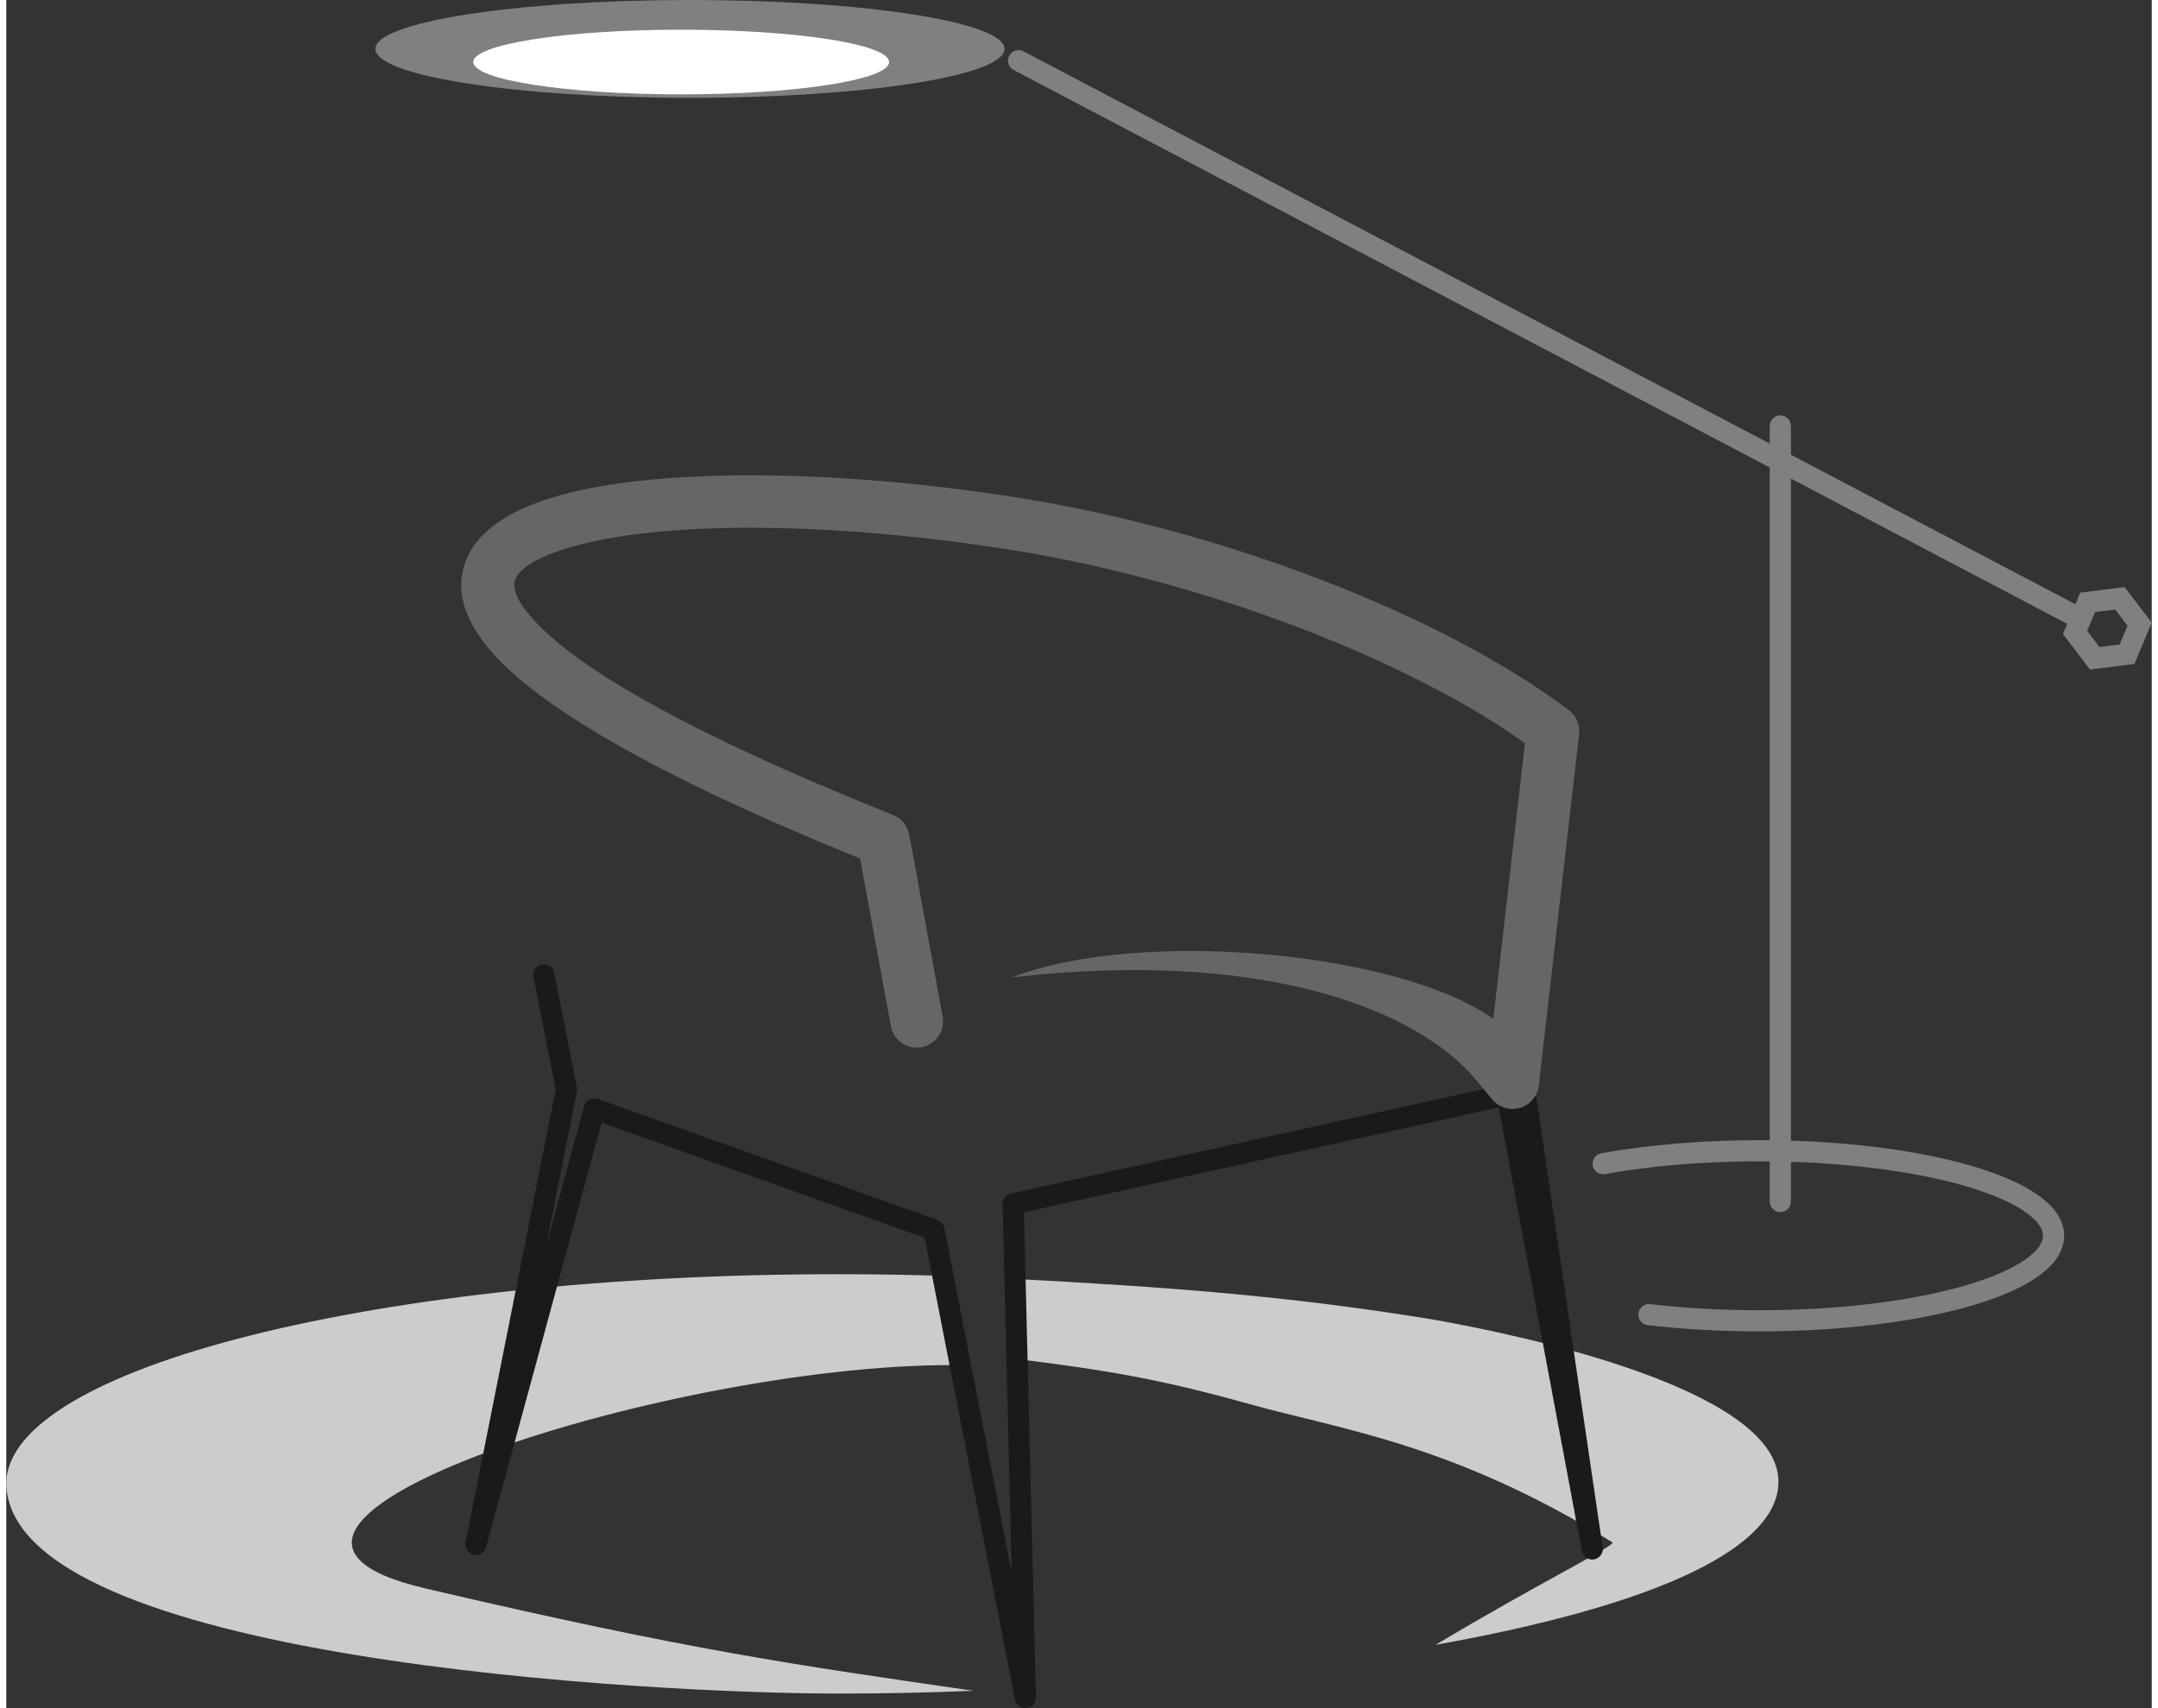 <?xml version="1.0" encoding="UTF-8"?>
<!DOCTYPE svg PUBLIC "-//W3C//DTD SVG 1.0//EN" "http://www.w3.org/TR/2001/REC-SVG-20010904/DTD/svg10.dtd">
<!-- Creator: CorelDRAW X7 -->
<svg xmlns="http://www.w3.org/2000/svg" xml:space="preserve" width="120px" height="95px" version="1.0" style="shape-rendering:geometricPrecision; text-rendering:geometricPrecision; image-rendering:optimizeQuality; fill-rule:evenodd; clip-rule:evenodd"
viewBox="0 0 425269 338635"
 xmlns:xlink="http://www.w3.org/1999/xlink">
 <rect x="0" y="0" width="425269" height="338635" fill="#333333" stroke="none"/>
 <defs>
  <style type="text/css">
   <![CDATA[
    .str2 {stroke:gray;stroke-width:4189.67}
    .str1 {stroke:#1A1A1A;stroke-width:4189.67;stroke-linecap:round;stroke-linejoin:round}
    .str0 {stroke:gray;stroke-width:4189.67;stroke-linecap:round;stroke-linejoin:round}
    .fil1 {fill:none}
    .fil3 {fill:gray}
    .fil0 {fill:#CCCCCC}
    .fil4 {fill:white}
    .fil2 {fill:#666666;fill-rule:nonzero}
   ]]>
  </style>
 </defs>
 <g id="Capa_x0020_1">
  <path class="fil0" d="M185833 252939l4496 17714c-56238,-1186 -160033,31875 -107352,44222 52680,12347 73281,15158 108726,20320 -8727,360 -17685,549 -26814,549 -36329,4 -164244,-6578 -164889,-41675 226,-22913 73960,-41465 164889,-41465 7093,0 14086,117 20944,335zm97318 8715c-28683,-4743 -53347,-6553 -84736,-8187l1261 15875c18941,2333 29399,4164 46689,8995 18108,5061 40523,7893 71987,27417 918,570 -14684,8116 -35034,20337 50302,-9037 68669,-21359 67936,-32965 -1081,-17760 -50197,-28305 -68103,-31472z"/>
  <path class="fil1 str0" d="M325601 260619c6950,813 14366,1227 21861,1227 32223,0 58346,-7549 58346,-16859 0,-9309 -26123,-16855 -58346,-16855 -10935,0 -21652,884 -30924,2560"/>
  <line class="fil1 str0" x1="351652" y1="238200" x2="351652" y2= "84451" />
  <line class="fil1 str0" x1="409863" y1="122016" x2="200660" y2= "12029" />
  <polyline class="fil1 str1" points="301041,216573 314360,307082 297484,217029 199584,238652 202001,336540 183876,243831 116574,219832 93095,306152 111047,216032 106560,193245 "/>
  <path class="fil2" d="M199353 193760c25247,-9779 76663,-5166 95403,8241l6272 -54671c-11186,-8002 -26592,-15896 -43979,-22591 -18070,-6963 -38218,-12607 -57943,-15736 -35508,-5635 -69553,-5878 -87723,-386 -5493,1659 -9147,3658 -10357,5950 -863,1638 -84,4093 2740,7441 8291,9829 30450,22942 72037,39567 1722,691 2874,2204 3188,3905l4 0 6616 36043c519,2837 -1357,5560 -4194,6080 -2836,519 -5560,-1358 -6079,-4194l-6096 -33216c-41608,-16826 -64349,-30643 -73453,-41432 -5967,-7076 -6972,-13465 -4014,-19063 2614,-4952 8425,-8635 16583,-11102 19544,-5908 55391,-5774 92382,100 20471,3251 41360,9096 60071,16306 19323,7445 36451,16407 48555,25520 1638,1039 2631,2958 2396,5011l-7994 69691 -8 0c-143,1265 -746,2480 -1789,3372 -2191,1873 -5493,1622 -7366,-570 -884,-1034 -2074,-2476 -3192,-3833 -11656,-14144 -42345,-26127 -92060,-20433z"/>
  <polygon class="fil1 str2" points="418963,118610 415762,119016 412561,119418 411313,122397 410064,125372 412017,127940 413969,130508 417170,130102 420371,129696 421620,126721 422868,123746 420916,121178 "/>
  <ellipse class="fil3" cx="135523" cy="9699" rx="62355" ry="9699"/>
  <ellipse class="fil4" cx="133782" cy="12297" rx="41211" ry="6410"/>
 </g>
</svg>
